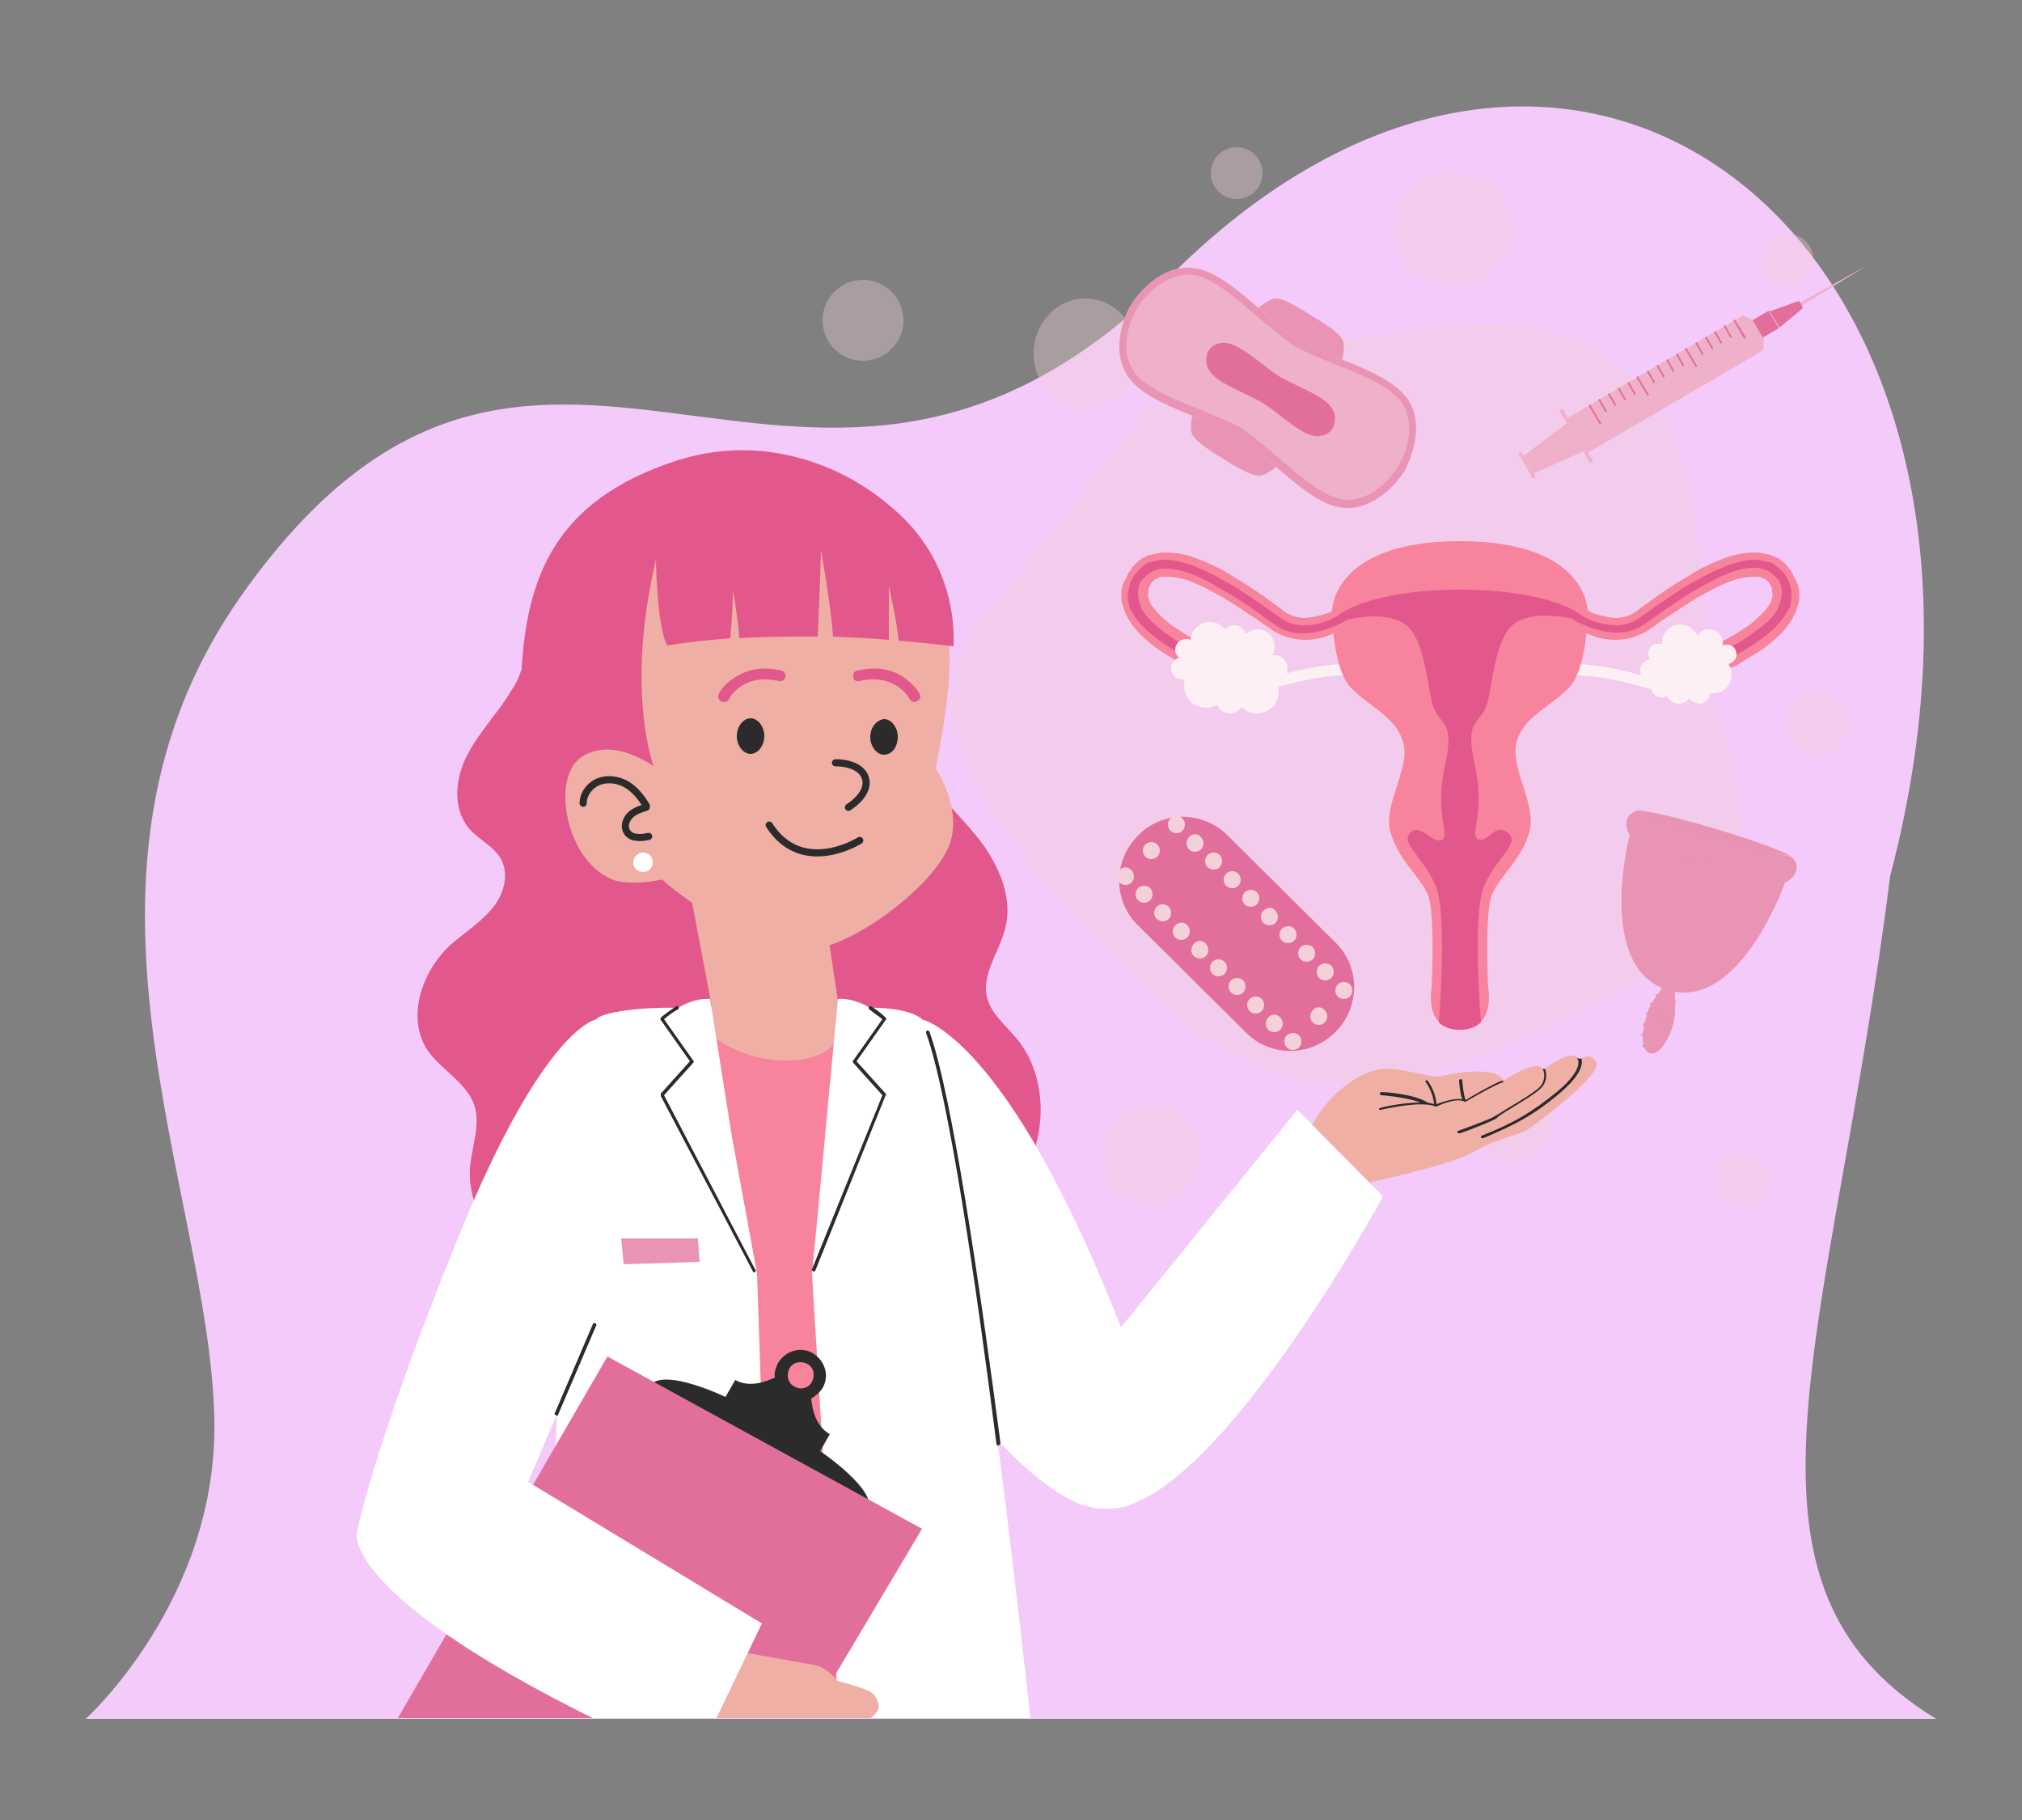 <?xml version="1.0" encoding="utf-8"?>
<!-- Generator: Adobe Illustrator 23.0.5, SVG Export Plug-In . SVG Version: 6.00 Build 0)  -->
<svg version="1.1" id="Layer_1" xmlns="http://www.w3.org/2000/svg" xmlns:xlink="http://www.w3.org/1999/xlink" x="0px" y="0px"
	 viewBox="0 0 250 225" style="enable-background:new 0 0 250 225;" xml:space="preserve">
<rect x="0" y="0" width="250" height="225" fill="#808080" stroke="none"/>
<style type="text/css">
	.st0{fill:#F3CAF9;}
	.st1{opacity:0.36;}
	.st2{fill:#F4D0D9;}
	.st3{fill:#FCF0F4;}
	.st4{fill:#F7839C;}
	.st5{fill:#E2588D;}
	.st6{fill:#E26F9B;}
	.st7{opacity:0.4;}
	.st8{fill:#EA94B5;}
	.st9{opacity:0.2;fill:#EA94B5;enable-background:new    ;}
	.st10{opacity:0.6;}
	.st11{opacity:0.45;fill:#EA94B5;enable-background:new    ;}
	.st12{fill:#EFB1C9;}
	.st13{fill:#F2CDC2;}
	.st14{opacity:0.5;fill:none;stroke:#EFB1C9;stroke-width:0.392;stroke-miterlimit:10;enable-background:new    ;}
	.st15{opacity:0.5;fill:#EFB1C9;enable-background:new    ;}
	.st16{opacity:0.3;fill:#EFB1C9;enable-background:new    ;}
	.st17{opacity:0.2;fill:#E26F9B;enable-background:new    ;}
	.st18{clip-path:url(#SVGID_2_);}
	.st19{fill:#F0AFA5;}
	.st20{fill:#2B2B2B;}
	.st21{fill:#FFFFFF;}
	.st22{opacity:0.3;fill:#F0AFA5;enable-background:new    ;}
	.st23{fill:none;stroke:#2B2B2B;stroke-width:0.883;stroke-linecap:round;stroke-linejoin:round;stroke-miterlimit:10;}
</style>
<g>
	<path class="st0" d="M239.4,212.5H10.6c0,0,16.4-14.8,15.9-37.1C25.9,147.1,5.4,108,30,73.4c36.3-51.1,68.2,3.8,112.2-36.7
		c51.1-54.6,112.3-7.4,91.5,71.6C226.6,164.8,211.6,195.6,239.4,212.5L239.4,212.5z"/>
	<g>
		<g class="st1">
			<g>
				<path class="st2" d="M211.9,85.5c-1.4-7.1-1.3-14.5-2.4-21.7c-1.1-7.2-3.8-14.6-9.6-19c-4.1-3.1-9.3-4.5-14.5-4.7
					c-5.2-0.2-10.3,0.5-15.4,1.5c-5.1,1-18.8,0.6-25.5,6.7c-6.7,6.1-11.2,14.2-17.1,21.1c-3.8,4.5-8.3,8.8-9.4,14.6
					c-0.9,5,1,10.1,3.6,14.5c3.5,6,8.2,11.1,12.9,16.2c7.3,8,15.4,16.4,26,18.6c11.1,2.4,22.4-2.5,32.7-7.3c4.5-2.1,9-4.2,13-7.2
					c3.9-3,7.2-7.1,8.4-11.9C216.4,99.8,213.4,92.6,211.9,85.5z"/>
			</g>
			<ellipse class="st2" cx="134.2" cy="43.7" rx="6.4" ry="6.8"/>
			<ellipse class="st2" cx="106.7" cy="39.6" rx="5" ry="5"/>
			<ellipse class="st2" cx="179.7" cy="28.4" rx="7.3" ry="7"/>
			<ellipse class="st2" cx="142.4" cy="142.8" rx="6.1" ry="6.1"/>
			<ellipse class="st2" cx="187" cy="138.4" rx="5.1" ry="5.1"/>
			<circle class="st2" cx="224.7" cy="89.6" r="3.8"/>
			<circle class="st2" cx="221" cy="32.1" r="3.2"/>
			<path class="st2" d="M109.4,89.9c0,1.6,1.3,2.9,2.9,2.9c1.6,0,2.9-1.3,2.9-2.9s-1.3-2.9-2.9-2.9S109.4,88.3,109.4,89.9z"/>
			<circle class="st2" cx="215.5" cy="145.9" r="3.2"/>
			<circle class="st2" cx="152.9" cy="21.4" r="3.2"/>
			<circle class="st2" cx="114" cy="126.8" r="3.9"/>
		</g>
		<g>
			<g>
				<path class="st3" d="M204.8,85.4c-0.1,0-7.6-2.4-10.9-1.8l-0.3-1.4c3.6-0.6,11.2,1.8,11.6,1.9L204.8,85.4z"/>
			</g>
			<g>
				<path class="st3" d="M156.3,85.4c0.1,0,7.6-2.4,10.9-1.8l0.3-1.4c-3.6-0.6-11.2,1.8-11.6,1.9L156.3,85.4z"/>
			</g>
			<path class="st4" d="M165.6,75.1L165.6,75.1l-0.2,0.1c-0.1,0-0.2,0.1-0.3,0.1c-0.2,0.1-0.4,0.2-0.5,0.3c-0.4,0.2-0.7,0.3-1.1,0.4
				c-0.8,0.2-1.5,0.4-2.2,0.4c-0.7,0-1.4-0.2-2-0.5l-0.2-0.1l-0.3-0.2l-0.5-0.4l-1.1-0.8c-1.5-1.1-3-2.1-4.7-3.1
				c-0.8-0.5-1.6-1-2.5-1.4c-0.9-0.4-1.8-0.8-2.7-1.1c-1-0.3-2-0.5-3.2-0.5c-0.3,0-0.6,0-0.9,0.1c-0.1,0-0.3,0.1-0.5,0.1
				c-0.1,0-0.3,0.1-0.5,0.1s-0.3,0.1-0.5,0.2c-0.1,0.1-0.3,0.1-0.4,0.2c-0.3,0.1-0.5,0.4-0.8,0.6c-0.1,0.1-0.2,0.2-0.3,0.3
				c-0.1,0.1-0.2,0.2-0.3,0.4l-0.3,0.4c0,0.1-0.1,0.1-0.1,0.2l-0.1,0.2l-0.2,0.4c-0.1,0.1-0.1,0.3-0.2,0.4l-0.1,0.2
				c0,0.1,0,0.1-0.1,0.2c0,0.2-0.1,0.3-0.1,0.5c-0.1,0.7-0.1,1.4,0.1,2c0.1,0.3,0.2,0.6,0.3,0.9c0.1,0.1,0.1,0.3,0.2,0.4
				c0.1,0.1,0.1,0.3,0.2,0.4c0.6,1,1.3,1.8,2.1,2.5c0.8,0.7,1.6,1.3,2.4,1.8c0.8,0.5,1.7,1,2.5,1.5c0.4,0.2,0.9,0.4,1.3,0.6
				c0.2,0.1,0.4,0.2,0.7,0.3c0.2,0.1,0.4,0.2,0.7,0.3l1.2-3.2c-0.2-0.1-0.4-0.1-0.6-0.2c-0.2-0.1-0.4-0.2-0.6-0.3
				c-0.4-0.2-0.8-0.4-1.2-0.6c-0.8-0.4-1.5-0.8-2.2-1.3c-0.7-0.4-1.4-0.9-2-1.5c-0.6-0.5-1.1-1.1-1.5-1.7c0-0.1-0.1-0.1-0.1-0.2
				c0-0.1-0.1-0.1-0.1-0.2c0-0.1-0.1-0.3-0.1-0.4c-0.1-0.3-0.1-0.5,0-0.7c0-0.1,0-0.1,0-0.2c0,0,0-0.1,0-0.1l0-0.1
				c0-0.1,0-0.1,0.1-0.2c0-0.1,0.1-0.1,0.1-0.2l0-0.1c0,0,0-0.1,0.1-0.1c0-0.1,0.1-0.1,0.1-0.2c0-0.1,0.1-0.1,0.1-0.1
				c0,0,0.1-0.1,0.1-0.1c0.1-0.1,0.2-0.2,0.3-0.2c0.1,0,0.1-0.1,0.2-0.1c0.1,0,0.1,0,0.2-0.1c0.1,0,0.1,0,0.2-0.1c0.1,0,0.1,0,0.2,0
				c0.2,0,0.3,0,0.5,0c0.7,0,1.4,0.1,2.2,0.3c1.6,0.5,3.1,1.3,4.7,2.2c1.5,0.9,3,1.9,4.5,2.9l1.1,0.8l0.6,0.4l0.3,0.2l0.4,0.2
				c1,0.5,2.2,0.8,3.3,0.8c1.1,0,2.2-0.2,3.1-0.6c0.5-0.2,1-0.4,1.4-0.6c0.2-0.1,0.5-0.2,0.7-0.4c0.1-0.1,0.2-0.1,0.3-0.2l0.2-0.1
				l0.2-0.1L165.6,75.1z"/>
			<path class="st4" d="M195.5,75.1L195.5,75.1l0.2,0.1c0.1,0,0.2,0.1,0.3,0.1c0.2,0.1,0.4,0.2,0.5,0.3c0.4,0.2,0.7,0.3,1.1,0.4
				c0.8,0.2,1.5,0.4,2.2,0.4c0.7,0,1.4-0.2,2-0.5l0.2-0.1l0.3-0.2l0.5-0.4l1.1-0.8c1.5-1.1,3-2.1,4.7-3.1c0.8-0.5,1.6-1,2.5-1.4
				c0.9-0.4,1.8-0.8,2.7-1.1c1-0.3,2-0.5,3.2-0.5c0.3,0,0.6,0,0.9,0.1c0.1,0,0.3,0.1,0.5,0.1c0.1,0,0.3,0.1,0.5,0.1
				c0.1,0.1,0.3,0.1,0.5,0.2c0.1,0.1,0.3,0.1,0.4,0.2c0.3,0.1,0.5,0.4,0.8,0.6c0.1,0.1,0.2,0.2,0.3,0.3c0.1,0.1,0.2,0.2,0.3,0.4
				l0.3,0.4c0,0.1,0.1,0.1,0.1,0.2l0.1,0.2l0.2,0.4c0.1,0.1,0.1,0.3,0.2,0.4l0.1,0.2c0,0.1,0,0.1,0.1,0.2c0,0.2,0.1,0.3,0.1,0.5
				c0.1,0.7,0.1,1.4-0.1,2c-0.1,0.3-0.2,0.6-0.3,0.9c-0.1,0.1-0.1,0.3-0.2,0.4c-0.1,0.1-0.1,0.3-0.2,0.4c-0.6,1-1.3,1.8-2.1,2.5
				c-0.8,0.7-1.6,1.3-2.4,1.8c-0.8,0.5-1.7,1-2.5,1.5c-0.4,0.2-0.9,0.4-1.3,0.6c-0.2,0.1-0.4,0.2-0.7,0.3c-0.2,0.1-0.4,0.2-0.7,0.3
				l-1.2-3.2c0.2-0.1,0.4-0.1,0.6-0.2c0.2-0.1,0.4-0.2,0.6-0.3c0.4-0.2,0.8-0.4,1.2-0.6c0.8-0.4,1.5-0.8,2.2-1.3
				c0.7-0.4,1.4-0.9,2-1.5c0.6-0.5,1.1-1.1,1.5-1.7c0-0.1,0.1-0.1,0.1-0.2c0-0.1,0.1-0.1,0.1-0.2c0-0.1,0.1-0.3,0.1-0.4
				c0.1-0.3,0.1-0.5,0-0.7c0-0.1,0-0.1,0-0.2c0,0,0-0.1,0-0.1l0-0.1c0-0.1,0-0.1-0.1-0.2c0-0.1-0.1-0.1-0.1-0.2l0-0.1
				c0,0,0-0.1-0.1-0.1c0-0.1-0.1-0.1-0.1-0.2c0-0.1-0.1-0.1-0.1-0.1c0,0-0.1-0.1-0.1-0.1c-0.1-0.1-0.2-0.2-0.3-0.2
				c-0.1,0-0.1-0.1-0.2-0.1c-0.1,0-0.1,0-0.2-0.1c-0.1,0-0.1,0-0.2-0.1c-0.1,0-0.1,0-0.2,0c-0.2,0-0.3,0-0.5,0
				c-0.7,0-1.4,0.1-2.2,0.3c-1.6,0.5-3.1,1.3-4.7,2.2c-1.5,0.9-3,1.9-4.5,2.9l-1.1,0.8l-0.6,0.4l-0.3,0.2l-0.4,0.2
				c-1,0.5-2.2,0.8-3.3,0.8c-1.1,0-2.2-0.2-3.1-0.6c-0.5-0.2-1-0.4-1.4-0.6c-0.2-0.1-0.5-0.2-0.7-0.4c-0.1-0.1-0.2-0.1-0.3-0.2
				l-0.2-0.1l-0.2-0.1L195.5,75.1z"/>
			<path class="st4" d="M180.5,66.9c-15.8,0-15.8,8.6-15.8,8.6s0,7,2.3,9.5c2.3,2.4,5.6,3.6,6.5,6.8s-2.5,7.6-1.6,11
				c0.9,3.4,3.6,5.5,4.6,7.7c1,2.2,0.5,11.6,0.5,11.6s-1,5.2,3.5,5.2c4.5,0,3.5-5.2,3.5-5.2s-0.5-9.3,0.5-11.6s3.7-4.3,4.6-7.7
				c0.9-3.4-2.4-7.8-1.6-11c0.8-3.2,4.2-4.4,6.5-6.8c2.3-2.4,2.3-9.5,2.3-9.5S196.3,66.9,180.5,66.9z"/>
			<path class="st5" d="M221.5,73.1l-0.1-0.4c0-0.1-0.1-0.2-0.1-0.4c0-0.1-0.1-0.2-0.1-0.4l-0.2-0.3l-0.1-0.2c0,0-0.1-0.1-0.1-0.2
				l-0.2-0.3c-0.1-0.1-0.2-0.2-0.3-0.3c-0.1-0.1-0.2-0.2-0.3-0.3c-0.2-0.2-0.4-0.3-0.6-0.5c-0.1-0.1-0.2-0.1-0.3-0.2l-0.4-0.1
				c-0.1,0-0.2-0.1-0.4-0.1c-0.1,0-0.2-0.1-0.4-0.1c-0.2,0-0.5-0.1-0.8-0.1c-1,0-2,0.2-2.9,0.5c-1.8,0.6-3.5,1.5-5.1,2.4
				c-1.6,0.9-3.1,2-4.6,3l-1.1,0.8l-0.6,0.4l-0.3,0.2l-0.3,0.2c-0.7,0.4-1.6,0.6-2.4,0.6c-0.8,0-1.7-0.2-2.5-0.4
				c-0.4-0.1-0.8-0.3-1.2-0.5c-0.4-0.2-0.8-0.5-1.1-0.7l0,0c0,0-3.9-2.8-14.5-2.8c-0.3,0-0.6,0-1,0c-9.8,0.2-13.5,2.8-13.5,2.8l0,0
				c-0.3,0.2-0.7,0.5-1.1,0.7c-0.4,0.2-0.8,0.4-1.2,0.5c-0.8,0.3-1.7,0.4-2.5,0.4c-0.8,0-1.7-0.2-2.4-0.6l-0.3-0.2l-0.3-0.2
				l-0.6-0.4l-1.1-0.8c-1.5-1-3-2.1-4.6-3c-1.6-0.9-3.2-1.8-5.1-2.4c-0.9-0.3-1.9-0.5-2.9-0.5c-0.2,0-0.5,0-0.8,0.1
				c-0.1,0-0.2,0.1-0.4,0.1c-0.1,0-0.3,0-0.4,0.1l-0.4,0.1c-0.1,0-0.2,0.1-0.3,0.2c-0.2,0.1-0.4,0.3-0.6,0.5
				c-0.1,0.1-0.2,0.2-0.3,0.3c-0.1,0.1-0.2,0.2-0.3,0.3l-0.2,0.3c0,0-0.1,0.1-0.1,0.2l-0.1,0.2l-0.2,0.3c-0.1,0.1-0.1,0.2-0.1,0.4
				c0,0.1-0.1,0.2-0.1,0.4l-0.1,0.4c-0.1,0.5-0.1,1.1,0.1,1.6c0,0.3,0.1,0.5,0.2,0.7c0,0.1,0.1,0.2,0.2,0.3c0,0.1,0.1,0.2,0.2,0.3
				c0.5,0.9,1.2,1.6,1.9,2.2c0.7,0.6,1.5,1.2,2.3,1.7c0.8,0.5,1.6,1,2.4,1.4c0.8,0.4,1.7,0.8,2.5,1.2l0.4-1.2
				c-0.8-0.3-1.6-0.7-2.4-1.1c-0.8-0.4-1.6-0.8-2.3-1.3c-0.7-0.5-1.5-1-2.1-1.6c-0.7-0.6-1.2-1.2-1.7-1.9c-0.1-0.1-0.1-0.2-0.1-0.3
				c0-0.1-0.1-0.2-0.1-0.3c-0.1-0.2-0.1-0.4-0.2-0.6c-0.1-0.4-0.1-0.8-0.1-1.1c0-0.2,0.1-0.4,0.1-0.6c0-0.1,0.1-0.2,0.1-0.3l0.1-0.3
				l0.1-0.1c0,0,0.1-0.1,0.1-0.1l0.2-0.2c0-0.1,0.1-0.1,0.2-0.2c0.1-0.1,0.1-0.1,0.2-0.2c0.6-0.5,1.3-0.8,2.2-0.8
				c0.8,0,1.7,0.1,2.5,0.4c1.7,0.5,3.3,1.4,4.8,2.3c1.6,0.9,3.1,1.9,4.6,3l1.1,0.8l0.6,0.4l0.3,0.2l0.3,0.2c0.9,0.5,1.9,0.7,2.9,0.7
				c1,0,1.9-0.2,2.9-0.5c0.4-0.2,0.9-0.3,1.3-0.5c0.4-0.2,0.8-0.4,1.3-0.7l0,0c0,0,1.6-0.4,3.4-0.4c1.1,0,2.3,0.2,3.3,0.7
				c2.6,1.3,3,6.4,3.7,9.7c0.7,3.3,3,1.9,1.7,7.8c-1.3,5.9,0.3,8.2-0.2,9.2c-0.1,0.2-0.3,0.3-0.6,0.3c-1.1,0-2.5-2.2-3.6-0.9
				c-1.1,1.3,1.7,3,3.2,6.5c1.5,3.5,0.4,16.8,0.4,16.9c0.5,0.5,1.4,0.9,2.6,0.9l0,0l0,0c1.2,0,2-0.4,2.6-0.9
				c0-0.1-1.1-13.4,0.4-16.9c1.5-3.5,4.5-5.2,3-6.5c-1.5-1.3-2.3,0.8-3.4,0.8c-0.3,0-0.5-0.1-0.6-0.3c-0.5-1,1.1-3.3-0.2-9.2
				c-1.3-5.9,0.9-4.4,1.7-7.8c0.7-3.3,1.1-8.4,3.7-9.7c1-0.5,2.2-0.7,3.3-0.7c1.8,0,3.4,0.4,3.4,0.4l0,0c0.4,0.3,0.8,0.5,1.3,0.7
				c0.4,0.2,0.9,0.4,1.3,0.5c0.9,0.3,1.9,0.5,2.9,0.5c1,0,2-0.2,2.9-0.7l0.3-0.2l0.3-0.2l0.6-0.4l1.1-0.8c1.5-1,3-2.1,4.6-3
				c1.6-0.9,3.2-1.8,4.8-2.3c0.8-0.3,1.7-0.4,2.5-0.4c0.8,0,1.6,0.3,2.2,0.8c0.1,0.1,0.1,0.1,0.2,0.2c0.1,0.1,0.1,0.1,0.2,0.2
				l0.2,0.2c0,0,0.1,0.1,0.1,0.1l0.1,0.1l0.1,0.3c0,0.1,0.1,0.2,0.1,0.3c0.1,0.2,0.1,0.4,0.1,0.6c0,0.4,0,0.8-0.1,1.1
				c0,0.2-0.1,0.4-0.2,0.6c0,0.1-0.1,0.2-0.1,0.3c0,0.1-0.1,0.2-0.1,0.3c-0.4,0.7-1,1.4-1.7,1.9c-0.7,0.6-1.4,1.1-2.1,1.6
				c-0.7,0.5-1.5,0.9-2.3,1.3c-0.8,0.4-1.6,0.8-2.4,1.1l0.4,1.2c0.9-0.4,1.7-0.7,2.5-1.2c0.8-0.4,1.6-0.9,2.4-1.4
				c0.8-0.5,1.6-1.1,2.3-1.7c0.7-0.6,1.4-1.4,1.9-2.2c0.1-0.1,0.1-0.2,0.2-0.3c0.1-0.1,0.1-0.2,0.2-0.3c0.1-0.2,0.2-0.5,0.2-0.7
				C221.5,74.2,221.5,73.6,221.5,73.1z"/>
			<path class="st3" d="M159.2,82.6c0-0.9-0.7-1.6-1.6-1.6c-0.1,0-0.2,0-0.3,0c0.2-0.3,0.3-0.7,0.3-1.1c0-1.1-0.9-2.1-2.1-2.1
				c-0.5,0-1,0.2-1.4,0.5c0,0,0,0-0.1,0c-0.2-0.6-0.8-1-1.4-1c-0.5,0-0.9,0.2-1.1,0.5c0,0,0,0,0,0c-0.4-0.5-1.1-0.9-1.9-0.9
				c-1.3,0-2.3,1-2.4,2.2c-0.2-0.1-0.4-0.1-0.6-0.1c-0.7,0-1.3,0.6-1.3,1.3c0,0.4,0.2,0.8,0.5,1c-0.6,0.2-1,0.7-1,1.3
				c0,0.8,0.6,1.4,1.4,1.4c0.1,0,0.2,0,0.3,0c-0.1,0.2-0.1,0.5-0.1,0.8c0,1.5,1.2,2.7,2.7,2.7c0.5,0,1-0.1,1.4-0.4
				c0.2,0.6,0.8,1.1,1.6,1.1c0.6,0,1.1-0.3,1.4-0.8c0.5,0.5,1.2,0.8,1.9,0.8c1.5,0,2.7-1.2,2.7-2.7c0-0.5-0.1-0.9-0.3-1.3
				C158.5,84.2,159.2,83.5,159.2,82.6z"/>
			<path class="st3" d="M214.7,80.9c0-0.7-0.5-1.2-1.2-1.2c-0.2,0-0.3,0-0.5,0.1c0-0.1,0-0.2,0-0.3c0-0.9-0.7-1.7-1.7-1.7
				c-0.6,0-1.1,0.3-1.4,0.8c0,0,0,0,0,0c-0.4-0.8-1.2-1.4-2.1-1.4c-1.3,0-2.3,1-2.3,2.3c0,0.1,0,0.1,0,0.2c-0.1-0.1-0.3-0.1-0.5-0.1
				c-0.7,0-1.2,0.5-1.2,1.2c0,0.3,0.1,0.5,0.2,0.7c-0.7,0.1-1.2,0.7-1.2,1.4c0,0.8,0.7,1.5,1.5,1.5c0,0,0.1,0,0.1,0
				c-0.1,0.2-0.2,0.4-0.2,0.6c0,0.7,0.5,1.2,1.2,1.2c0.3,0,0.5-0.1,0.7-0.2c0.3,0.6,0.8,1,1.5,1c0.6,0,1-0.3,1.3-0.7
				c0.2,0.4,0.7,0.7,1.2,0.7c0.7,0,1.3-0.6,1.3-1.3c0,0,0,0,0,0c0.1,0,0.2,0,0.4,0c1.3,0,2.3-1,2.3-2.3c0-0.5-0.1-0.9-0.4-1.3
				C214.3,81.9,214.7,81.5,214.7,80.9z"/>
		</g>
		<g>
			<g>
				<path class="st6" d="M154,127.6l-13.3-13.2c-3.1-3-3.1-8,0-11.1l0,0c3-3.1,8-3.1,11.1,0l13.3,13.2c3.1,3,3.1,8,0,11.1l0,0
					C162,130.7,157,130.7,154,127.6z"/>
				<g class="st7">
					<path class="st6" d="M160.8,124.2l-17-16.8c-0.2-0.2-0.2-0.6,0-0.8c0.2-0.2,0.6-0.2,0.8,0l17,16.8c0.2,0.2,0.2,0.6,0,0.8
						C161.4,124.5,161,124.5,160.8,124.2z"/>
				</g>
			</g>
			<g>
				<path class="st2" d="M162.3,124.9c-0.4,0.4-0.4,1.1,0,1.5c0.4,0.4,1.1,0.4,1.5,0c0.4-0.4,0.4-1.1,0-1.5
					C163.4,124.4,162.7,124.4,162.3,124.9z"/>
				<path class="st2" d="M141.6,104.4c-0.4,0.4-0.4,1.1,0,1.5c0.4,0.4,1.1,0.4,1.5,0c0.4-0.4,0.4-1.1,0-1.5
					C142.7,104,142,104,141.6,104.4z"/>
				<path class="st2" d="M165.4,121.7c-0.4,0.4-0.4,1.1,0,1.5c0.4,0.4,1.1,0.4,1.5,0c0.4-0.4,0.4-1.1,0-1.5S165.8,121.3,165.4,121.7
					z"/>
				<path class="st2" d="M159.1,128c-0.4,0.4-0.4,1.1,0,1.5c0.4,0.4,1.1,0.4,1.5,0c0.4-0.4,0.4-1.1,0-1.5
					C160.2,127.6,159.5,127.6,159.1,128z"/>
				<path class="st2" d="M163.1,119.4c-0.4,0.4-0.4,1.1,0,1.5c0.4,0.4,1.1,0.4,1.5,0c0.4-0.4,0.4-1.1,0-1.5
					C164.2,119,163.5,119,163.1,119.4z"/>
				<path class="st2" d="M156.8,125.8c-0.4,0.4-0.4,1.1,0,1.5c0.4,0.4,1.1,0.4,1.5,0c0.4-0.4,0.4-1.1,0-1.5
					C157.9,125.3,157.2,125.3,156.8,125.8z"/>
				<path class="st2" d="M160.8,117.1c-0.4,0.4-0.4,1.1,0,1.5c0.4,0.4,1.1,0.4,1.5,0c0.4-0.4,0.4-1.1,0-1.5
					C161.9,116.7,161.2,116.7,160.8,117.1z"/>
				<path class="st2" d="M154.5,123.5c-0.4,0.4-0.4,1.1,0,1.5c0.4,0.4,1.1,0.4,1.5,0c0.4-0.4,0.4-1.1,0-1.5
					C155.6,123.1,154.9,123.1,154.5,123.5z"/>
				<path class="st2" d="M158.5,114.8c-0.4,0.4-0.4,1.1,0,1.5c0.4,0.4,1.1,0.4,1.5,0c0.4-0.4,0.4-1.1,0-1.5
					C159.6,114.4,159,114.4,158.5,114.8z"/>
				<path class="st2" d="M152.2,121.2c-0.4,0.4-0.4,1.1,0,1.5c0.4,0.4,1.1,0.4,1.5,0c0.4-0.4,0.4-1.1,0-1.5
					C153.3,120.8,152.6,120.8,152.2,121.2z"/>
				<path class="st2" d="M156.2,112.6c-0.4,0.4-0.4,1.1,0,1.5c0.4,0.4,1.1,0.4,1.5,0c0.4-0.4,0.4-1.1,0-1.5
					C157.3,112.1,156.7,112.1,156.2,112.6z"/>
				<path class="st2" d="M149.9,118.9c-0.4,0.4-0.4,1.1,0,1.5c0.4,0.4,1.1,0.4,1.5,0c0.4-0.4,0.4-1.1,0-1.5
					C151,118.5,150.3,118.5,149.9,118.9z"/>
				<path class="st2" d="M153.9,110.3c-0.4,0.4-0.4,1.1,0,1.5c0.4,0.4,1.1,0.4,1.5,0c0.4-0.4,0.4-1.1,0-1.5
					C155,109.9,154.3,109.9,153.9,110.3z"/>
				<path class="st2" d="M147.6,116.7c-0.4,0.4-0.4,1.1,0,1.5c0.4,0.4,1.1,0.4,1.5,0c0.4-0.4,0.4-1.1,0-1.5
					C148.7,116.2,148,116.2,147.6,116.7z"/>
				<path class="st2" d="M151.6,108c-0.4,0.4-0.4,1.1,0,1.5c0.4,0.4,1.1,0.4,1.5,0c0.4-0.4,0.4-1.1,0-1.5
					C152.7,107.6,152,107.6,151.6,108z"/>
				<path class="st2" d="M145.3,114.4c-0.4,0.4-0.4,1.1,0,1.5c0.4,0.4,1.1,0.4,1.5,0c0.4-0.4,0.4-1.1,0-1.5
					C146.4,113.9,145.7,114,145.3,114.4z"/>
				<path class="st2" d="M149.3,105.7c-0.4,0.4-0.4,1.1,0,1.5c0.4,0.4,1.1,0.4,1.5,0c0.4-0.4,0.4-1.1,0-1.5
					C150.4,105.3,149.7,105.3,149.3,105.7z"/>
				<path class="st2" d="M143,112.1c-0.4,0.4-0.4,1.1,0,1.5c0.4,0.4,1.1,0.4,1.5,0c0.4-0.4,0.4-1.1,0-1.5
					C144.1,111.7,143.4,111.7,143,112.1z"/>
				<path class="st2" d="M147,103.5c-0.4,0.4-0.4,1.1,0,1.5c0.4,0.4,1.1,0.4,1.5,0s0.4-1.1,0-1.5C148.1,103,147.4,103,147,103.5z"/>
				<path class="st2" d="M140.7,109.8c-0.4,0.4-0.4,1.1,0,1.5c0.4,0.4,1.1,0.4,1.5,0c0.4-0.4,0.4-1.1,0-1.5
					C141.8,109.4,141.1,109.4,140.7,109.8z"/>
				<path class="st2" d="M144.7,101.2c-0.4,0.4-0.4,1.1,0,1.5c0.4,0.4,1.1,0.4,1.5,0c0.4-0.4,0.4-1.1,0-1.5
					C145.9,100.7,145.2,100.8,144.7,101.2z"/>
				<path class="st2" d="M138.4,107.6c-0.4,0.4-0.4,1.1,0,1.5c0.4,0.4,1.1,0.4,1.5,0c0.4-0.4,0.4-1.1,0-1.5
					C139.5,107.1,138.8,107.1,138.4,107.6z"/>
			</g>
		</g>
		<g>
			<g>
				<g>
					<path class="st8" d="M207.3,119.1L207.3,119.1c-1.8,3.6-3.1,4.3-3.7,6.4c-0.7,2.3-0.7,4.4,0.4,4.7c1,0.3,2.3-1.4,2.9-3.7
						C207.4,124.4,206.8,123.1,207.3,119.1z"/>
					<path class="st9" d="M207.3,119.1L207.3,119.1c-1.8,3.6-3.1,4.3-3.7,6.4c-0.7,2.3-0.7,4.4,0.4,4.7c1,0.3,2.3-1.4,2.9-3.7
						C207.4,124.4,206.8,123.1,207.3,119.1z"/>
				</g>
				<g>
					<g>
						<g>
							<path class="st8" d="M207.1,123.8l-2.3-0.7c-0.1,0-0.1-0.1-0.1-0.1c0-0.1,0.1-0.1,0.1-0.1l2.3,0.7c0.1,0,0.1,0.1,0.1,0.1
								C207.2,123.8,207.2,123.8,207.1,123.8z"/>
						</g>
						<g>
							<path class="st8" d="M207,125.1l-2.9-0.9c-0.1,0-0.1-0.1-0.1-0.1c0-0.1,0.1-0.1,0.1-0.1l2.9,0.9c0.1,0,0.1,0.1,0.1,0.1
								C207.1,125.1,207.1,125.1,207,125.1z"/>
						</g>
						<g>
							<path class="st8" d="M206.8,126.4l-3.2-1c-0.1,0-0.1-0.1-0.1-0.1c0-0.1,0.1-0.1,0.1-0.1l3.2,1c0.1,0,0.1,0.1,0.1,0.1
								S206.9,126.4,206.8,126.4z"/>
						</g>
						<g>
							<path class="st8" d="M206.4,127.7l-3.2-1c-0.1,0-0.1-0.1-0.1-0.1s0.1-0.1,0.1-0.1l3.2,1c0.1,0,0.1,0.1,0.1,0.1
								C206.5,127.6,206.5,127.7,206.4,127.7z"/>
						</g>
						<g>
							<path class="st8" d="M205.8,128.8L203,128c-0.1,0-0.1-0.1-0.1-0.1c0-0.1,0.1-0.1,0.1-0.1l2.8,0.9c0.1,0,0.1,0.1,0.1,0.1
								C206,128.8,205.9,128.9,205.8,128.8z"/>
						</g>
						<g>
							<path class="st8" d="M205,130l-1.9-0.6c-0.1,0-0.1-0.1-0.1-0.1c0-0.1,0.1-0.1,0.1-0.1l1.9,0.6c0.1,0,0.1,0.1,0.1,0.1
								C205.1,129.9,205,130,205,130z"/>
						</g>
					</g>
					<g class="st10">
						<g>
							<path class="st8" d="M207.1,123.8l-2.3-0.7c-0.1,0-0.1-0.1-0.1-0.1c0-0.1,0.1-0.1,0.1-0.1l2.3,0.7c0.1,0,0.1,0.1,0.1,0.1
								C207.2,123.8,207.2,123.8,207.1,123.8z"/>
						</g>
						<g>
							<path class="st8" d="M207,125.1l-2.9-0.9c-0.1,0-0.1-0.1-0.1-0.1c0-0.1,0.1-0.1,0.1-0.1l2.9,0.9c0.1,0,0.1,0.1,0.1,0.1
								C207.1,125.1,207.1,125.1,207,125.1z"/>
						</g>
						<g>
							<path class="st8" d="M206.8,126.4l-3.2-1c-0.1,0-0.1-0.1-0.1-0.1c0-0.1,0.1-0.1,0.1-0.1l3.2,1c0.1,0,0.1,0.1,0.1,0.1
								S206.9,126.4,206.8,126.4z"/>
						</g>
						<g>
							<path class="st8" d="M206.4,127.7l-3.2-1c-0.1,0-0.1-0.1-0.1-0.1s0.1-0.1,0.1-0.1l3.2,1c0.1,0,0.1,0.1,0.1,0.1
								C206.5,127.6,206.5,127.7,206.4,127.7z"/>
						</g>
						<g>
							<path class="st8" d="M205.8,128.8L203,128c-0.1,0-0.1-0.1-0.1-0.1c0-0.1,0.1-0.1,0.1-0.1l2.8,0.9c0.1,0,0.1,0.1,0.1,0.1
								C206,128.8,205.9,128.9,205.8,128.8z"/>
						</g>
						<g>
							<path class="st8" d="M205,130l-1.9-0.6c-0.1,0-0.1-0.1-0.1-0.1c0-0.1,0.1-0.1,0.1-0.1l1.9,0.6c0.1,0,0.1,0.1,0.1,0.1
								C205.1,129.9,205,130,205,130z"/>
						</g>
					</g>
				</g>
			</g>
			<path class="st8" d="M211,106.6l-9.5-3.4c0,0-4.3,16.4,4.7,19.2c8.9,2.7,14.5-13.3,14.5-13.3L211,106.6z"/>
			<g>
				<path class="st8" d="M202.7,100.2c0,0,2.5,0.2,9.5,2.3c7,2.1,9.2,3.3,9.2,3.3l-9.7-1.6L202.7,100.2z"/>
				<path class="st11" d="M202.7,100.2c0,0,2.5,0.2,9.5,2.3c7,2.1,9.2,3.3,9.2,3.3l-9.7-1.6L202.7,100.2z"/>
			</g>
			<g>
				<path class="st8" d="M222.1,107.5c0.2-1.1-0.7-1.6-0.7-1.6s-6.8-1.6-9.5-2.5c-2.7-0.8-9.2-3.2-9.2-3.2s-1,0-1.5,1
					c-0.4,1,0.3,2,0.3,2s4,1.9,9.4,3.6c5.4,1.7,9.8,2.3,9.8,2.3S221.9,108.6,222.1,107.5z"/>
				<path class="st9" d="M222.1,107.5c0.2-1.1-0.7-1.6-0.7-1.6s-6.8-1.6-9.5-2.5c-2.7-0.8-9.2-3.2-9.2-3.2s-1,0-1.5,1
					c-0.4,1,0.3,2,0.3,2s4,1.9,9.4,3.6c5.4,1.7,9.8,2.3,9.8,2.3S221.9,108.6,222.1,107.5z"/>
			</g>
		</g>
		<g>
			<g>
				<path class="st8" d="M147.4,53.7c-0.5-1.1,0.4-3.8,0.4-3.8l5.7,3.1l5.4,3.7c0,0-2,2.1-3.2,2.1c-1.2,0.1-4.5-2.1-4.5-2.1
					S147.9,54.8,147.4,53.7z"/>
			</g>
			<g>
				<path class="st8" d="M157.7,36.9c-1.2,0.1-3.2,2.1-3.2,2.1l5.4,3.7l5.7,3.1c0,0,0.9-2.7,0.4-3.8c-0.5-1.1-3.9-3-3.9-3
					S158.9,36.8,157.7,36.9z"/>
			</g>
			<path class="st12" d="M148.2,33.7c-3.7-1-6.8,2.2-8,4.1c-1.2,1.9-2.6,6.1-0.1,9c2.5,2.8,9.9,4.7,13.1,6.7c3.2,2,8.2,7.7,11.9,8.6
				c3.7,1,6.8-2.2,8-4.1c1.2-1.9,2.6-6.1,0.1-9c-2.5-2.8-9.9-4.7-13.1-6.7C156.9,40.4,151.9,34.6,148.2,33.7z"/>
			<g>
				<path class="st13" d="M173.6,58.3c-1.2,1.9-4.5,5.4-8.5,4.3c-2.4-0.6-5.2-3-7.9-5.4c-1.5-1.3-3-2.6-4.2-3.3
					c-1.2-0.7-3-1.5-4.8-2.2c-3.3-1.3-6.7-2.7-8.3-4.6c-2.7-3.1-1.2-7.6,0-9.5s4.5-5.4,8.5-4.3c2.4,0.6,5.2,3,7.9,5.4
					c1.5,1.3,3,2.6,4.2,3.3c1.2,0.7,3,1.5,4.8,2.2c3.3,1.3,6.7,2.7,8.3,4.6C176.3,51.8,174.7,56.3,173.6,58.3z M140.7,38
					c-1.1,1.7-2.5,5.7-0.1,8.4c1.5,1.7,4.9,3.1,8,4.3c1.9,0.8,3.7,1.5,5,2.3s2.7,2.1,4.3,3.4c2.5,2.2,5.3,4.6,7.5,5.2
					c3.4,0.9,6.4-2.1,7.4-3.9c1.1-1.7,2.5-5.7,0.1-8.4c-1.5-1.7-4.9-3.1-8-4.3c-1.9-0.8-3.7-1.5-5-2.3c-1.2-0.8-2.7-2.1-4.3-3.4
					c-2.5-2.2-5.3-4.6-7.5-5.2C144.7,33.3,141.7,36.3,140.7,38z"/>
				<path class="st8" d="M173.6,58.3c-1.2,1.9-4.5,5.4-8.5,4.3c-2.4-0.6-5.2-3-7.9-5.4c-1.5-1.3-3-2.6-4.2-3.3
					c-1.2-0.7-3-1.5-4.8-2.2c-3.3-1.3-6.7-2.7-8.3-4.6c-2.7-3.1-1.2-7.6,0-9.5s4.5-5.4,8.5-4.3c2.4,0.6,5.2,3,7.9,5.4
					c1.5,1.3,3,2.6,4.2,3.3c1.2,0.7,3,1.5,4.8,2.2c3.3,1.3,6.7,2.7,8.3,4.6C176.3,51.8,174.7,56.3,173.6,58.3z M140.7,38
					c-1.1,1.7-2.5,5.7-0.1,8.4c1.5,1.7,4.9,3.1,8,4.3c1.9,0.8,3.7,1.5,5,2.3s2.7,2.1,4.3,3.4c2.5,2.2,5.3,4.6,7.5,5.2
					c3.4,0.9,6.4-2.1,7.4-3.9c1.1-1.7,2.5-5.7,0.1-8.4c-1.5-1.7-4.9-3.1-8-4.3c-1.9-0.8-3.7-1.5-5-2.3c-1.2-0.8-2.7-2.1-4.3-3.4
					c-2.5-2.2-5.3-4.6-7.5-5.2C144.7,33.3,141.7,36.3,140.7,38z"/>
			</g>
			<path class="st6" d="M152.4,42.6c-1.6-0.6-2.7,0.2-3,0.8s-0.6,1.9,0.7,3.1c1.3,1.2,4.5,2.4,6,3.3c1.5,0.9,4.1,3.3,5.7,3.9
				c1.6,0.6,2.7-0.2,3-0.8s0.6-1.9-0.7-3.1c-1.3-1.2-4.5-2.4-6-3.3C156.6,45.5,154,43.2,152.4,42.6z"/>
			<path class="st14" d="M149.6,37c-2.9-0.8-5.2,1.4-6.1,2.8c-0.8,1.4-1.8,4.5,0.2,6.7c2,2.2,7.8,3.9,10.4,5.5
				c2.6,1.6,6.7,6,9.6,6.8c2.9,0.8,5.2-1.4,6.1-2.8c0.8-1.4,1.8-4.5-0.2-6.7c-2-2.2-7.8-3.9-10.4-5.5
				C156.6,42.2,152.5,37.8,149.6,37z"/>
		</g>
		<g>
			<path class="st12" d="M230.9,32.8l-9,5.5c-0.1,0-0.2,0-0.3-0.1c0-0.1,0-0.2,0.1-0.3c0,0,0,0,0,0L230.9,32.8z"/>
			<g>
				<polygon class="st12" points="195,53.9 193.9,52.2 188.2,56.5 188.8,57.5 189.4,58.6 196,55.7 				"/>
				<polygon class="st15" points="195,53.9 193.9,52.2 188.2,56.5 188.8,57.5 189.4,58.6 196,55.7 				"/>
			</g>
			<path class="st12" d="M189.8,58.8l-1.6-2.8c-0.1-0.1-0.2-0.1-0.3-0.1c-0.1,0.1-0.1,0.2-0.1,0.3l1.6,2.8c0.1,0.1,0.2,0.1,0.3,0.1
				C189.8,59.1,189.9,58.9,189.8,58.8z"/>
			<polygon class="st12" points="218.1,41.8 217.5,40.7 216.8,39.6 215.5,39 193.6,51.8 194.9,54 196.1,56.1 218,43.3 			"/>
			
				<rect x="217.3" y="38.8" transform="matrix(0.862 -0.506 0.506 0.862 9.745 116.088)" class="st6" width="2.3" height="2.5"/>
			<g>
				<path class="st6" d="M212.9,42.3l-0.8-1.4l-0.2,0.1l0.8,1.4c0,0.1,0.1,0.1,0.2,0C213,42.4,213,42.4,212.9,42.3z"/>
				<path class="st6" d="M214.1,41.6l-0.8-1.4l-0.2,0.1l0.8,1.4c0,0.1,0.1,0.1,0.2,0C214.2,41.7,214.2,41.6,214.1,41.6z"/>
				<path class="st6" d="M204.6,47.2l-0.8-1.4l-0.2,0.1l0.8,1.4c0,0.1,0.1,0.1,0.2,0C204.6,47.3,204.6,47.3,204.6,47.2z"/>
				<path class="st6" d="M205.8,46.5l-0.8-1.4l-0.2,0.1l0.8,1.4c0,0.1,0.1,0.1,0.2,0C205.8,46.6,205.8,46.5,205.8,46.5z"/>
				<path class="st6" d="M210.6,43.7l-0.8-1.4l-0.2,0.1l0.8,1.4c0,0.1,0.1,0.1,0.2,0C210.6,43.8,210.6,43.8,210.6,43.7z"/>
				<path class="st6" d="M214.5,39.5l-0.2,0.1l1.3,2.2c0,0.1,0.1,0.1,0.2,0c0.1,0,0.1-0.1,0-0.2L214.5,39.5z"/>
				<path class="st6" d="M211.8,43l-0.8-1.4l-0.2,0.1l0.8,1.4c0,0.1,0.1,0.1,0.2,0C211.8,43.1,211.8,43.1,211.8,43z"/>
				<path class="st6" d="M207,45.8l-0.8-1.4l-0.2,0.1l0.8,1.4c0,0.1,0.1,0.1,0.2,0C207,45.9,207,45.8,207,45.8z"/>
				<path class="st6" d="M203.8,48.9c0.1,0,0.1-0.1,0-0.2l-1.3-2.2l-0.2,0.1l1.3,2.2C203.7,48.9,203.8,48.9,203.8,48.9z"/>
				<path class="st6" d="M202.2,48.6l-0.8-1.4l-0.2,0.1l0.8,1.4c0,0.1,0.1,0.1,0.2,0C202.2,48.7,202.3,48.6,202.2,48.6z"/>
				<path class="st6" d="M209.8,45.2l-1.3-2.2l-0.2,0.1l1.3,2.2c0,0.1,0.1,0.1,0.2,0C209.9,45.3,209.9,45.2,209.8,45.2z"/>
				<path class="st6" d="M197.9,52.4c0.1,0,0.1-0.1,0-0.2l-1.3-2.2l-0.2,0.1l1.3,2.2C197.7,52.4,197.8,52.4,197.9,52.4z"/>
				<path class="st6" d="M199.8,50l-0.8-1.4l-0.2,0.1l0.8,1.4c0,0.1,0.1,0.1,0.2,0C199.8,50.1,199.9,50.1,199.8,50z"/>
				<path class="st6" d="M198.6,50.9c0.1,0,0.1-0.1,0-0.2l-0.8-1.4l-0.2,0.1l0.8,1.4C198.4,50.9,198.5,50.9,198.6,50.9z"/>
				<path class="st6" d="M208.2,45.1l-0.8-1.4l-0.2,0.1l0.8,1.4c0,0.1,0.1,0.1,0.2,0C208.2,45.2,208.2,45.1,208.2,45.1z"/>
				<path class="st6" d="M201,49.3l-0.8-1.4l-0.2,0.1l0.8,1.4c0,0.1,0.1,0.1,0.2,0C201,49.4,201.1,49.3,201,49.3z"/>
			</g>
			<g>
				<path class="st12" d="M195.1,53.8l-1.8-3.1c-0.1-0.1-0.2-0.2-0.3-0.1l0,0c-0.1,0.1-0.2,0.2-0.1,0.3l1.8,3.1l1.8,3.1
					c0.1,0.1,0.2,0.2,0.3,0.1l0,0c0.1-0.1,0.2-0.2,0.1-0.3L195.1,53.8z"/>
				<path class="st16" d="M195.1,53.8l-1.8-3.1c-0.1-0.1-0.2-0.2-0.3-0.1l0,0c-0.1,0.1-0.2,0.2-0.1,0.3l1.8,3.1l1.8,3.1
					c0.1,0.1,0.2,0.2,0.3,0.1l0,0c0.1-0.1,0.2-0.2,0.1-0.3L195.1,53.8z"/>
			</g>
			<g>
				<polygon class="st6" points="222.9,38.1 222.7,37.6 222.4,37.2 218.8,38.5 219.4,39.5 220,40.5 				"/>
				<polygon class="st17" points="222.9,38.1 222.7,37.6 222.4,37.2 218.8,38.5 219.4,39.5 220,40.5 				"/>
			</g>
		</g>
		<g>
			<g>
				<defs>
					<rect id="SVGID_1_" x="36.2" y="12.5" width="199.9" height="199.9"/>
				</defs>
				<clipPath id="SVGID_2_">
					<use xlink:href="#SVGID_1_"  style="overflow:visible;"/>
				</clipPath>
				<g class="st18">
					<g>
						<path class="st5" d="M125.7,128.4c-1.4-1.7-3.2-3.1-3.7-5.2c-0.6-2.9,1.6-5.6,2.3-8.5c0.9-3.5-0.6-7.2-2.7-10.2
							c-2.1-2.9-4.9-5.4-7.1-8.3c-2.2-2.9-3.8-6.5-3.1-10.1c0,0-46.2-5.3-47-3.1c-0.3,0.9-0.7,1.7-1.2,2.4c-1.6,2.7-3.9,5-5.4,7.9
							c-1.5,2.8-1.9,6.5,0.1,9c1.2,1.5,3.2,2.3,4.1,4c1,2,0.2,4.5-1.3,6.2c-1.5,1.7-3.4,2.9-5.1,4.4c-3.5,3.3-5.4,9-2.7,13
							c1.7,2.4,4.7,3.9,5.7,6.6c0.9,2.5-0.3,5.3-0.5,7.9c-0.2,3.3,1.2,6.6,3.3,9.1c2.1,2.5,5,4.4,8,5.8c15.1,7.6,34.3,6,48-3.9
							c4.3-3.1,8.2-7.1,10.1-12.1C129.4,138.6,129.1,132.5,125.7,128.4z"/>
					</g>
					<g>
						<g>
							<path class="st19" d="M160.9,141.3l2.3-3.8c0,0,2.8-4.2,6.9-5.2c2-0.7,6.9,1,7.9,0.8c0.9-0.3,7-1.5,7.9,0.5c0,0,4-2.8,5-1.4
								c0,0,3.5-2.8,4.4-1.2c0,0,1.5-1.1,2.1,0.4c0.6,1.5-7.5,7.6-8.6,8.3c-0.7,0.5-3.7,1-6.6,2.7c-2.8,1.7-13.9,4-13.9,4
								L160.9,141.3z"/>
							<g>
								<path class="st20" d="M170.7,137.2C170.7,137.2,170.7,137.2,170.7,137.2c0.1,0,5-1.2,6.8-0.4l0,0c0,0,0,0,0.1,0l0,0
									c0,0,0,0,0,0c0,0,0,0,0,0l0,0c0,0,2.4-1.2,3.5-0.6c0,0,0,0,0.1,0c0,0,0,0,0,0l0,0c0,0,0,0,0,0c0,0,0,0,0,0c0,0,0,0,0,0l0,0
									c0,0,3.6-2.1,4.6-2.4c0.1,0,0.1-0.1,0.1-0.2c0,0,0,0,0,0c-0.1,0.1-0.1,0.1-0.1,0.1c0,0,0-0.1-0.1-0.1
									c-0.9,0.3-3.7,1.9-4.5,2.4c-0.3-0.8-0.4-2.4-0.4-2.4c0-0.1-0.1-0.2-0.2-0.2c-0.1,0-0.2,0.1-0.2,0.2c0,0.1,0.1,1.5,0.4,2.3
									c-1-0.2-2.6,0.4-3.2,0.6c-0.1-1.6-1-2.8-1.1-2.9c-0.1-0.1-0.2-0.1-0.2,0c-0.1,0.1-0.1,0.2,0,0.2c0,0,0.9,1.2,1,2.7
									c-0.2-0.1-0.5-0.1-0.8-0.2c-1.7-1.1-5.5-1.3-5.7-1.3c-0.1,0-0.2,0.1-0.2,0.2c0,0.1,0.1,0.2,0.2,0.2c0,0,3,0.2,4.8,0.9
									c-2.2,0-4.9,0.6-5,0.7c-0.1,0-0.1,0.1-0.1,0.2C170.6,137.2,170.6,137.2,170.7,137.2z"/>
								<path class="st20" d="M195.1,130.8c-0.1,0-0.1,0.1,0,0.2c0,0,0.7,1.2-2.5,3.9c-3.3,2.7-5.6,4-9.4,5.5
									c-0.1,0-0.1,0.1-0.1,0.2c0,0.1,0.1,0.1,0.2,0.1c0,0,0,0,0.1,0c3.8-1.6,6.2-2.8,9.5-5.6c3.4-2.9,2.6-4.2,2.6-4.3
									c-0.1,0-0.1,0.1-0.1,0.1C195.2,130.9,195.2,130.9,195.1,130.8z"/>
								<path class="st20" d="M186.2,137.4c1.6-1,4.1-2.4,4.6-3.2c0.7-1.1,0.2-2.1,0.2-2.1c0,0,0,0,0,0c-0.1,0.1-0.1,0.1-0.1,0.1
									c0,0-0.1-0.1-0.1-0.1c0,0-0.1,0.1,0,0.2c0,0,0.4,0.8-0.2,1.8c-0.4,0.7-3,2.2-4.5,3.1c-0.6,0.4-1.1,0.7-1.3,0.8
									c-0.4,0.3-3.4,1.4-4.5,1.8c-0.1,0-0.1,0.1-0.1,0.2c0,0.1,0.1,0.1,0.2,0.1c0,0,0,0,0.1,0c0.4-0.1,4.1-1.5,4.6-1.9
									C185.1,138.1,185.6,137.8,186.2,137.4z"/>
							</g>
						</g>
						<path class="st21" d="M113.9,126c0,0,10.5,1.8,24.7,38.1l21.8-26.9l10.6,10.7c0,0-21.7,40-34.7,38.6c-9.2,0-24-22.4-24-22.4
							L113.9,126z"/>
					</g>
					<g>
						<g>
							<path class="st19" d="M102.5,116.4l1.3,8.7c0,0,7.8-0.6,10,1.4c4.1,30.7,9.7,52.3,9.7,86.4H72c0,0,10.4-47,2.4-86.7
								c0,0,9.1-2,13.6-1.8l-2.5-13.2L102.5,116.4z"/>
							<path class="st22" d="M102.9,119.5c-6.6,0.7-12.3-0.7-16.4-3.1l-1-5.2l17,5.1L102.9,119.5z"/>
						</g>
						<g>
							<path class="st4" d="M73.9,126.4c0,0,1.6-2.4,11-1.5c0,0,4.1,6.2,12.3,6.2s7-6.1,7-6.1c1.3-0.1,8.9-0.4,9.6,1.5
								c0.8,2.4,12.1,66.8,9.7,86.4H69.3L73.9,126.4z"/>
						</g>
						<g>
							<path class="st21" d="M103.8,124.9l-3.4,32.6l3.4,55.9h23.7c0,0-8.3-78.4-13.6-87.5C112.3,124.7,108.2,124.2,103.8,124.9z"/>
							<path class="st21" d="M103.6,123.5c0,0,2.7-0.4,5.8,2.5l-3.7,5.3l3.7,4.1l-9,22.2L103.6,123.5z"/>
							<path class="st21" d="M87.6,124.9l6,32.6l1.9,55.9H68c0,0,0.5-78.4,5.8-87.5C75.4,124.7,83.2,124.2,87.6,124.9z"/>
							<path class="st21" d="M90.5,140.6l-2.7-17.1c0,0-2.7-0.4-5.8,2.5l3.7,5.3l-3.7,4.1l11.6,22.2L90.5,140.6z"/>
							<g>
								<path class="st20" d="M100.6,157.2C100.6,157.2,100.6,157.2,100.6,157.2c-0.2-0.1-0.3-0.2-0.2-0.3l8.7-21.5l-3.6-4
									c-0.1-0.1-0.1-0.2,0-0.3l3.6-5.1c-0.5-0.4-1.1-0.8-1.6-1.2c-0.1-0.1-0.1-0.2-0.1-0.3c0.1-0.1,0.2-0.1,0.3-0.1
									c0.6,0.4,1.2,0.8,1.8,1.4c0.1,0.1,0.1,0.2,0,0.3l-3.6,5.1l3.6,4c0.1,0.1,0.1,0.2,0,0.2l-8.7,21.7
									C100.8,157.1,100.7,157.2,100.6,157.2z"/>
							</g>
							<g>
								<path class="st20" d="M93.3,157.3c-0.1,0-0.2,0-0.2-0.1l-11.4-21.7c0-0.1,0-0.2,0-0.3l3.6-4l-3.6-5.1c-0.1-0.1,0-0.2,0-0.3
									c0.6-0.5,1.3-1,1.9-1.4c0.1-0.1,0.2,0,0.3,0.1c0.1,0.1,0,0.2-0.1,0.3c-0.6,0.3-1.1,0.7-1.7,1.2l3.6,5.1
									c0.1,0.1,0.1,0.2,0,0.3l-3.6,4l11.3,21.6c0.1,0.1,0,0.2-0.1,0.3C93.4,157.3,93.4,157.3,93.3,157.3z"/>
							</g>
						</g>
						<g>
							<path class="st20" d="M123.4,178.7c-0.1,0-0.2-0.1-0.2-0.2c-2.4-18.9-5.9-43.1-8.7-50.8c0-0.1,0-0.2,0.1-0.3
								c0.1,0,0.2,0,0.3,0.1c2.8,7.7,6.3,31.9,8.8,50.9C123.6,178.6,123.5,178.7,123.4,178.7C123.4,178.7,123.4,178.7,123.4,178.7z"
								/>
						</g>
					</g>
					<g>
						<g>
							<path class="st20" d="M101.4,179.4l1.2-2.1c-1.8-1-2.2-3.2-2.3-4.4c0.5-0.3,1-0.7,1.4-1.3c0.9-1.5,0.3-3.4-1.2-4.3
								c-1.5-0.9-3.4-0.3-4.3,1.2c-0.3,0.6-0.5,1.2-0.4,1.8c-1.1,0.5-3.1,1.3-4.9,0.3l-1.2,2.1c0,0-7.9-3.8-9.4-1.3l13.5,7.7
								l13.5,7.7C108.7,184.3,101.4,179.4,101.4,179.4z M98.2,171.4c-0.8-0.4-1-1.4-0.6-2.2c0.4-0.8,1.4-1,2.2-0.6
								c0.8,0.4,1,1.4,0.6,2.2C100,171.6,99,171.9,98.2,171.4z"/>
							<polygon class="st6" points="86.6,235.1 47.8,214.8 75.1,167.7 114,189 							"/>
						</g>
						<g>
							<path class="st19" d="M108.6,211.3c-0.1,0.3-0.5,0.9-1.8,1.7c-0.5,0.4,0.8,1.2-0.1,2.8c-0.5,1-1.8,1.3-2,1.5
								c-0.1,0.2,0.3,1.7-1.6,2.8c0,0-0.1,1.3-1.1,2.1c-1,0.8-3.3,1.3-10.3-1.9c-2-0.9-8.8-8.3-8.8-8.3l7-8.1c0,0,8.7,1.6,10.6,1.9
								s3,2,3,2s2.5,0.6,3.8,1.2C108.7,209.6,108.7,211,108.6,211.3z"/>
							<path class="st21" d="M73.8,126c0,0-6.5,0.7-17.2,27.1s-12.5,36.5-12.5,36.5s-2,9.5,41.7,28.6l8.4-17.5l-28.9-17.5l10.2-24
								L73.8,126z"/>
							<g>
								<path class="st20" d="M68.8,175C68.8,175,68.8,175,68.8,175c-0.2-0.1-0.3-0.2-0.2-0.3l4.7-11c0-0.1,0.2-0.2,0.3-0.1
									c0.1,0,0.2,0.2,0.1,0.3l-4.7,11C69,175,68.9,175,68.8,175z"/>
							</g>
						</g>
					</g>
					<g>
						<path class="st19" d="M115.3,70.7c-5.9-13.4-20.2-18-33.6-12.1c-13.4,5.9-19.4,20.2-13.5,33.6c2,4.5,5.1,8.2,8.8,10.8h0
							c5.6,9.4,20.2,15.6,25.7,13.8c5.4-1.8,13.4-8.2,14.8-12.7c1.1-3.5-0.7-7.4-1.8-9.1C117.7,84.4,118.4,78.5,115.3,70.7z"/>
						<g>
							<path class="st20" d="M91.1,91c0,1.2,0.8,2.2,1.7,2.2s1.7-1,1.7-2.2s-0.8-2.2-1.7-2.2C91.9,88.8,91.1,89.8,91.1,91z"/>
							<path class="st20" d="M107.6,91.1c0,1.2,0.8,2.2,1.7,2.2c1,0,1.7-1,1.7-2.2s-0.8-2.2-1.7-2.2C108.4,89,107.6,89.9,107.6,91.1
								z"/>
							<path class="st23" d="M103.3,94.3c0,0,3.1-0.1,3.7,1.9c0.6,2-2.1,3.6-2.1,3.6"/>
							<path class="st23" d="M106.3,103.9c0,0-7.1,4.5-11.2-1.9"/>
							<g>
								<path class="st5" d="M89.5,86.8C89.5,86.8,89.5,86.8,89.5,86.8c-0.4,0-0.7-0.3-0.7-0.7c0-0.5,0.8-1.5,1.7-2.1
									c1.2-0.9,3.2-1.8,6.1-1.1c0.4,0.1,0.6,0.5,0.5,0.8c-0.1,0.4-0.5,0.6-0.8,0.5c-4.3-1-6,1.9-6.1,2.1
									C90.1,86.6,89.8,86.8,89.5,86.8z M90.2,86.1L90.2,86.1L90.2,86.1z M90.2,86.1L90.2,86.1L90.2,86.1z"/>
							</g>
							<g>
								<path class="st5" d="M113.1,86.8c-0.3,0-0.6-0.2-0.7-0.5c-0.1-0.2-1.9-3.1-6.1-2.1c-0.4,0.1-0.8-0.1-0.8-0.5
									c-0.1-0.4,0.1-0.7,0.5-0.8c3-0.7,5,0.2,6.1,1.1c0.9,0.7,1.7,1.7,1.7,2.1C113.8,86.4,113.5,86.7,113.1,86.8
									C113.1,86.8,113.1,86.8,113.1,86.8z M112.4,86.1L112.4,86.1L112.4,86.1z M112.4,86.1L112.4,86.1L112.4,86.1z"/>
							</g>
						</g>
						<path class="st5" d="M109.6,62.2c0,0-11.1-10.1-26.1-5.2s-18.3,14.5-19,25.6c-0.7,11.1,9.2,19.1,9.2,19.1l7.4-6.1
							c0,0-4-9.4,0-26.4c0,0,0.1,8.3,1.4,10.6c0,0,2.8-0.5,7.8-0.9c0.1-1.4,0.4-4.9,0.3-6.1c0,0,0.7,4,0.8,6.1
							c2.7-0.2,5.9-0.2,9.7-0.2c0.1-2,0.3-6.7,0.4-10.7c0,0,1.2,6.6,1.5,10.7c2.2,0.1,4.5,0.2,6.9,0.4c0-1.3,0-4.9,0-6.6
							c0,0,1,4.3,1.2,6.7c2.2,0.2,4.5,0.4,6.8,0.7C117.8,79.9,119.1,69.6,109.6,62.2z"/>
						<g>
							<g>
								<path class="st19" d="M82,95.6c0,0-5.4-4.7-9.8-2.2c-4.4,2.4-2.2,13.6,4,15.5c2,0.5,6,0.1,7.5-0.9L82,95.6z"/>
								<g>
									<path class="st23" d="M79.9,99.6c-0.6-1-1.4-2-2.4-2.6c-1-0.6-2.3-0.8-3.4-0.4c-1.1,0.4-2,1.5-2,2.7"/>
									<path class="st23" d="M79.9,99.8c-0.7,0.2-1.5,0.5-2,1c-0.5,0.5-0.8,1.4-0.4,2c0.2,0.4,0.7,0.7,1.2,0.7
										c0.5,0.1,1,0,1.5-0.1"/>
								</g>
							</g>
							<path class="st21" d="M78.3,106.6c0,0.7,0.5,1.2,1.2,1.2s1.2-0.5,1.2-1.2c0-0.7-0.5-1.2-1.2-1.2
								C78.9,105.4,78.3,105.9,78.3,106.6z"/>
						</g>
					</g>
					<g>
						<polygon class="st8" points="86.3,153.1 86.5,156 77.1,156.3 76.8,153.1 						"/>
					</g>
				</g>
			</g>
		</g>
	</g>
</g>
</svg>

